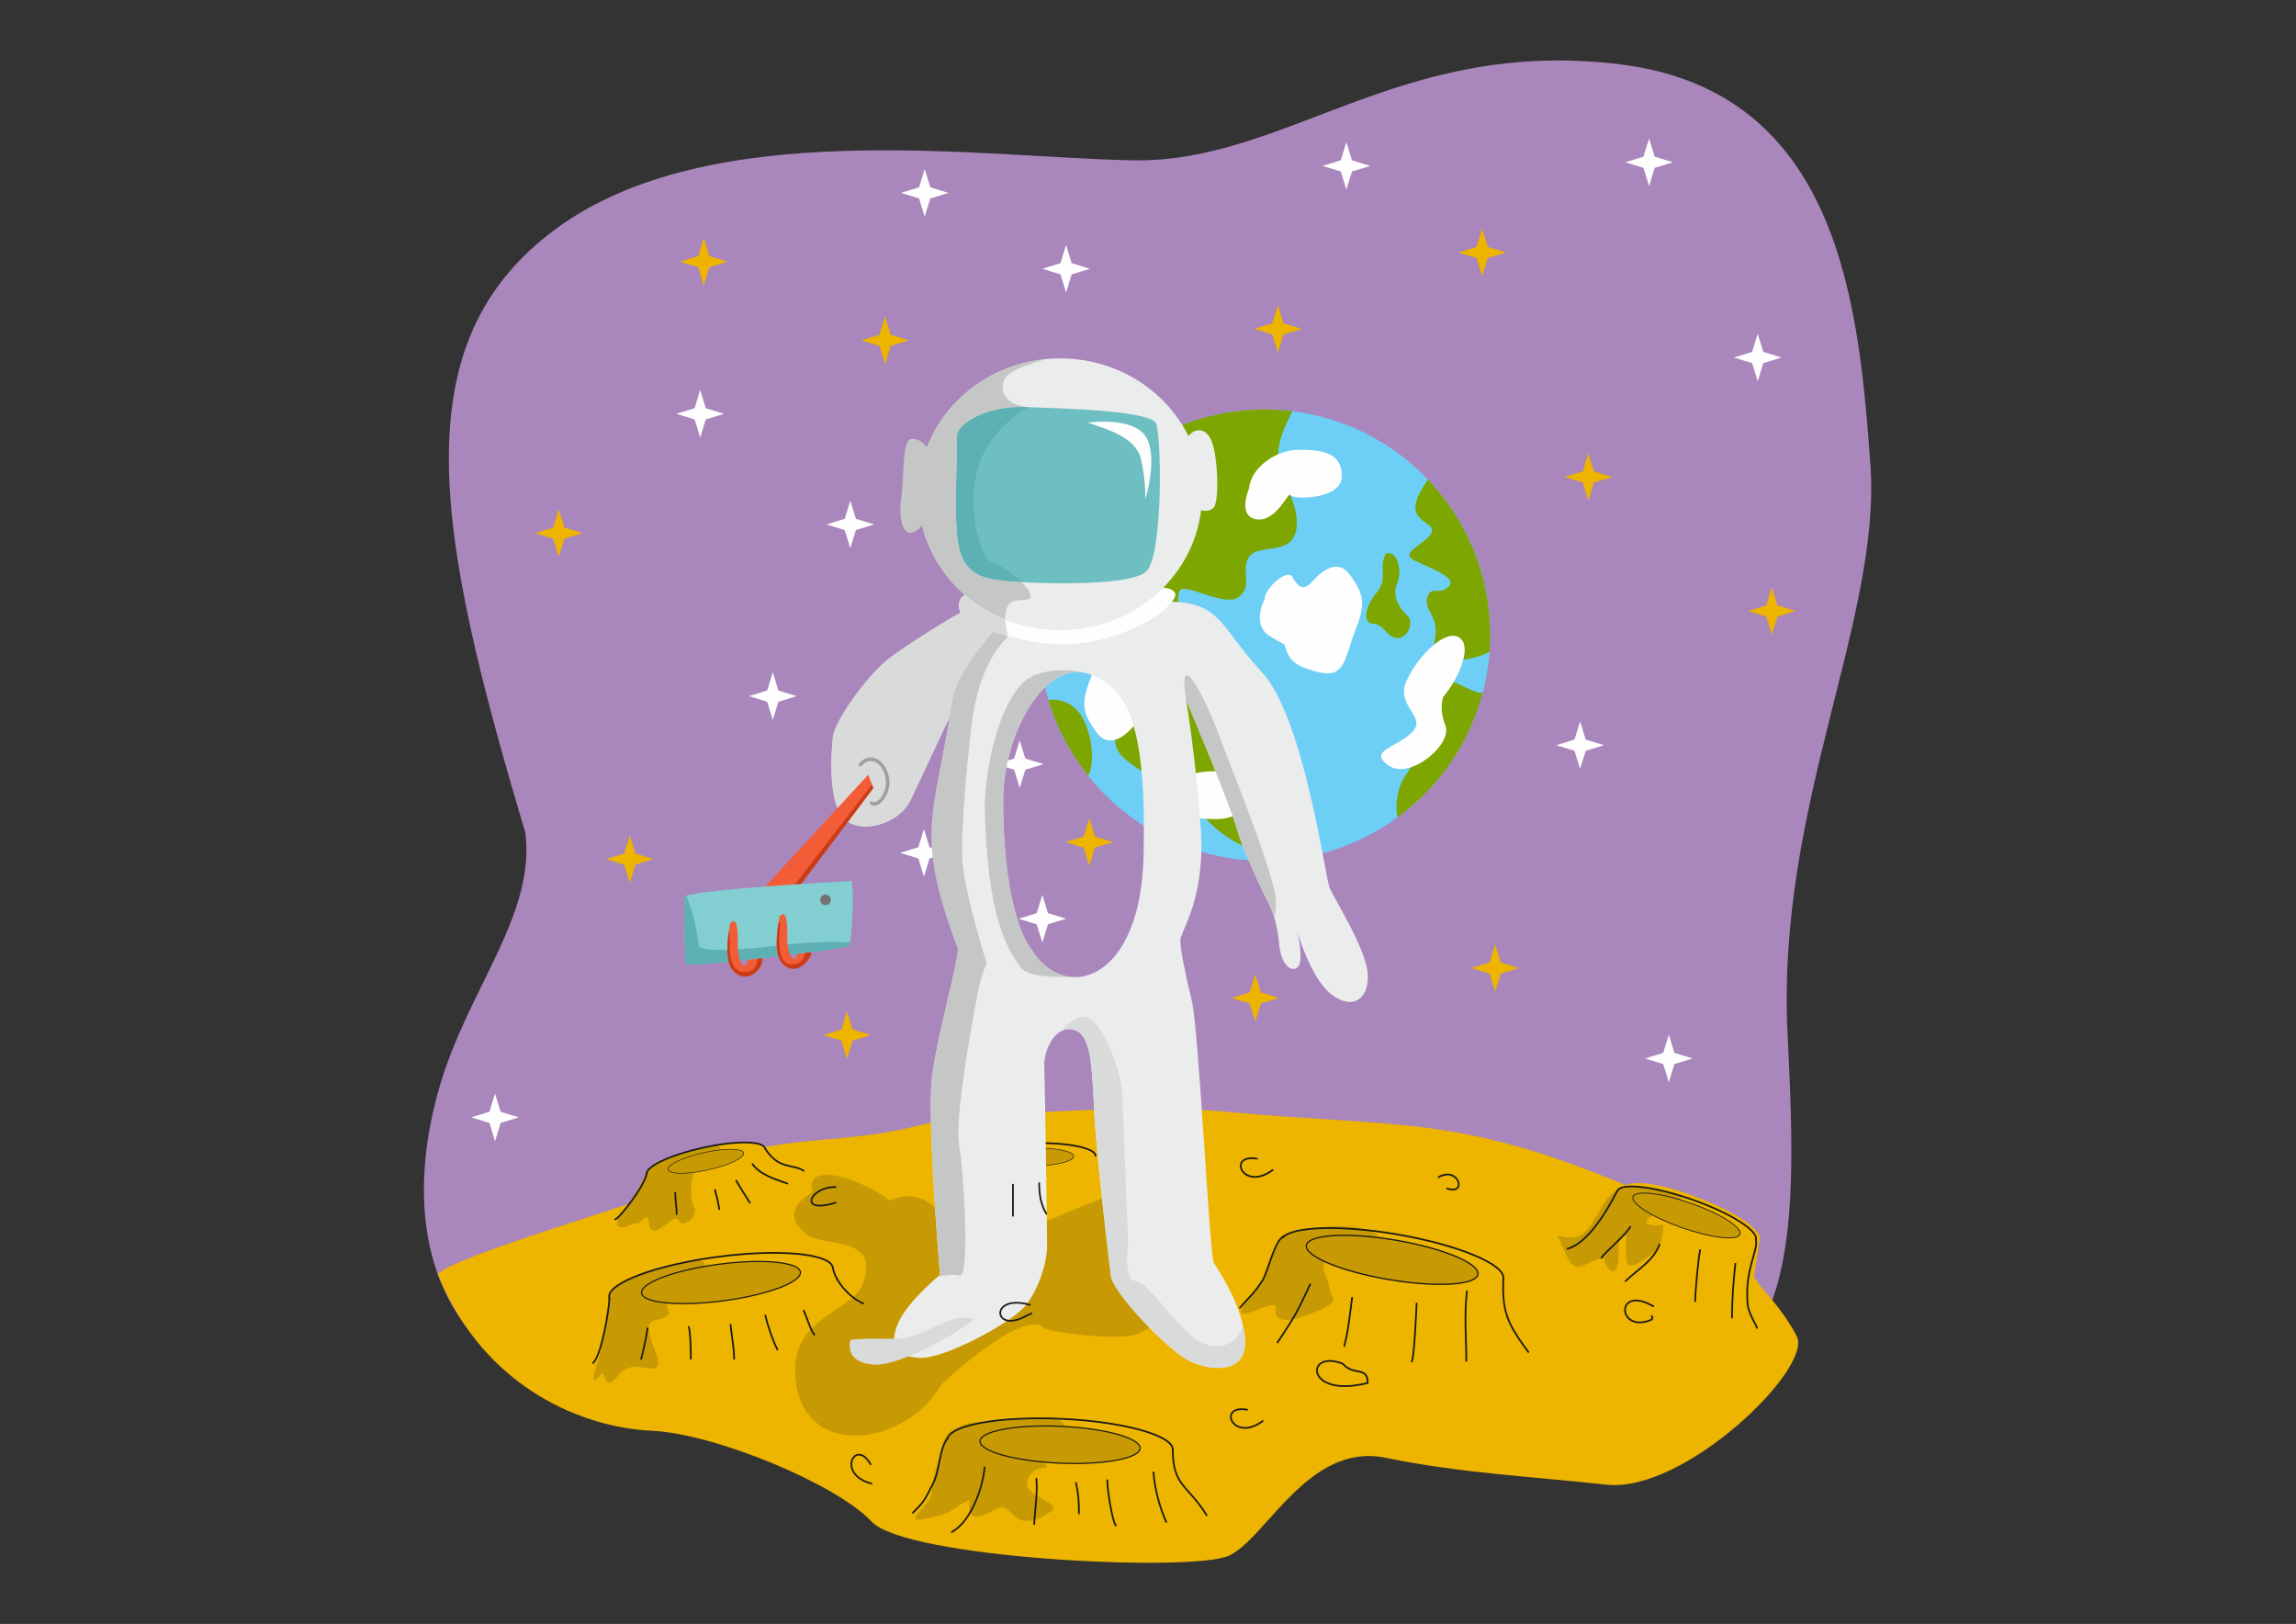<?xml version="1.0" encoding="UTF-8" standalone="no"?>
<!DOCTYPE svg PUBLIC "-//W3C//DTD SVG 1.1//EN" "http://www.w3.org/Graphics/SVG/1.1/DTD/svg11.dtd">
<svg width="100%" height="100%" viewBox="0 0 1588 1123" version="1.1" xmlns="http://www.w3.org/2000/svg" xmlns:xlink="http://www.w3.org/1999/xlink" xml:space="preserve" xmlns:serif="http://www.serif.com/" style="fill-rule:evenodd;clip-rule:evenodd;stroke-linecap:round;stroke-linejoin:round;stroke-miterlimit:22.926;">
    <rect x="0" y="0" width="1588" height="1123" fill="#333333" stroke="none"/>
    <path d="M363.338,575.792C370.585,633.223 323.341,683.816 303.564,753.061C279.845,836.114 290.057,935.995 406.273,972.226C554.081,1018.31 737.035,961.847 797.463,970.151C857.891,978.453 999.418,1022.04 1120.27,986.755C1241.13,951.472 1244.31,872.599 1236.36,714.856C1228.41,557.112 1301.56,428.426 1293.6,320.496C1285.65,212.566 1272.93,63.125 1120.27,44.445C967.614,25.766 889.693,112.939 783.15,110.863C676.607,108.788 490.555,79.731 384.01,158.603C277.466,237.475 301.319,368.235 363.337,575.791L363.338,575.792Z" style="fill:#a986bc;"/>
    <g>
        <path id="B" d="M435.556,577.606L439.429,590.214L452.038,594.087L439.429,597.961L435.556,610.569L431.683,597.961L419.074,594.087L431.683,590.214L435.556,577.606Z" style="fill:#edb400;"/>
        <path id="B1" serif:id="B" d="M386.485,352.205L390.359,364.813L402.967,368.686L390.359,372.56L386.485,385.168L382.612,372.56L370.004,368.686L382.612,364.813L386.485,352.205Z" style="fill:#edb400;"/>
        <path id="B2" serif:id="B" d="M585.824,699.306L589.697,711.915L602.306,715.788L589.697,719.661L585.824,732.27L581.951,719.661L569.342,715.788L581.951,711.915L585.824,699.306Z" style="fill:#edb400;"/>
        <path id="B3" serif:id="B" d="M612.164,218.9L616.037,231.509L628.645,235.382L616.037,239.255L612.164,251.864L608.29,239.255L595.682,235.382L608.29,231.509L612.164,218.9Z" style="fill:#edb400;"/>
        <path id="B4" serif:id="B" d="M814.71,314.341L818.584,326.949L831.192,330.823L818.584,334.696L814.71,347.304L810.837,334.696L798.229,330.823L810.837,326.949L814.71,314.341Z" style="fill:#edb400;"/>
        <path id="B5" serif:id="B" d="M1025.12,158.109L1029,170.718L1041.61,174.591L1029,178.464L1025.12,191.073L1021.25,178.464L1008.64,174.591L1021.25,170.718L1025.12,158.109Z" style="fill:#edb400;"/>
        <path id="B6" serif:id="B" d="M1098.56,313.342L1102.43,325.95L1115.04,329.824L1102.43,333.697L1098.56,346.305L1094.68,333.697L1082.07,329.824L1094.68,325.95L1098.56,313.342Z" style="fill:#edb400;"/>
        <path id="B7" serif:id="B" d="M486.781,164.486L490.654,177.095L503.262,180.968L490.654,184.841L486.781,197.45L482.907,184.841L470.299,180.968L482.907,177.095L486.781,164.486Z" style="fill:#edb400;"/>
        <path d="M1225.48,406.05L1229.35,418.659L1241.96,422.532L1229.35,426.405L1225.48,439.013L1221.61,426.405L1209,422.532L1221.61,418.659L1225.48,406.05Z" style="fill:#edb400;"/>
        <path id="B8" serif:id="B" d="M1034.12,652.974L1038,665.583L1050.6,669.456L1038,673.329L1034.12,685.938L1030.25,673.329L1017.64,669.456L1030.25,665.583L1034.12,652.974Z" style="fill:#edb400;"/>
        <path id="B9" serif:id="B" d="M883.855,210.936L887.728,223.544L900.336,227.418L887.728,231.291L883.855,243.899L879.981,231.291L867.373,227.418L879.981,223.544L883.855,210.936Z" style="fill:#edb400;"/>
        <path d="M302.808,881.221C310.552,869.812 447.607,829.895 462.159,822.989C476.712,816.082 478.046,807.372 478.046,807.372L494.252,792.115C501.774,791.437 522.675,787.602 528.684,793.19C568.489,786.209 595.781,788.386 634.91,778.412C665.818,770.533 787.745,763.225 847.552,768.761C968.913,779.993 1006.94,770.609 1124.53,819.594C1124.53,819.594 1134.93,812.74 1175.25,828.522C1215.57,844.302 1217.35,855.627 1217.35,855.627L1213.19,881.881C1212.3,885.87 1231.55,902.047 1242.73,924.13C1253.92,946.214 1165.1,1032.58 1111.13,1026.69C1057.15,1020.8 1011.03,1018.84 958.033,1008.04C905.04,997.247 875.598,1063.98 850.082,1075.76C824.566,1087.53 626.329,1077.72 602.777,1052.2C579.224,1026.69 494.825,991.358 450.663,989.395C406.501,987.433 335.825,962.527 302.807,881.221L302.808,881.221Z" style="fill:#edb400;"/>
    </g>
    <g>
        <path d="M674.391,799.758C676.997,794.909 694.682,790.951 715.709,790.511C738.817,790.029 757.64,793.943 757.751,799.253" style="fill:none;stroke:#1c1b17;stroke-width:1.18px;"/>
        <path d="M715.781,793.983C730.533,793.676 742.567,796.179 742.637,799.569C742.708,802.959 730.789,805.962 716.038,806.269C701.286,806.577 689.252,804.074 689.182,800.684C689.111,797.294 701.03,794.291 715.781,793.983Z" style="fill:#c79902;stroke:#1c1b17;stroke-width:0.4px;stroke-linecap:butt;stroke-miterlimit:4;"/>
    </g>
    <path d="M424.828,890.745C419.01,896.174 417.976,929.999 414.647,937.677C414.017,939.132 405.618,962.895 414.844,951.248C420.343,944.305 416.017,965.138 427.237,951.416C438.72,937.374 453.157,953.092 455.291,942.626C456.273,937.809 442.138,914.879 452.472,913.143C474.628,909.42 450.872,899.705 466.044,895.03C468.066,894.406 475.418,881.276 485.18,876.664C490.488,874.155 486.752,869.9 474.984,872.664C460.57,876.05 446.064,876.995 429.856,887.261C427.146,888.977 424.888,890.69 424.828,890.746L424.828,890.745ZM615.325,830.328C600.391,817.398 555.55,800.724 562.05,824.412C562.091,824.559 536.087,837.031 558.292,853.769C570.367,862.871 609.37,853.816 596.65,888.118C589.276,908.003 544.473,910.291 550.525,955.749C557.984,1011.76 629.616,997.178 650.794,957.795C651.532,956.423 709.191,902.891 722.827,918.877C723.66,919.852 775.24,929.258 789.561,921.232C831.994,897.452 848.371,866.593 807.309,829.572C778.612,803.7 712.127,864.936 671.402,853.125C650,846.918 644.227,817.714 615.324,830.329L615.325,830.328ZM460.116,801.741C457.257,800.839 449.143,806.771 447.804,809.608C444.708,816.165 435.128,834.297 429.999,838.131C427.696,839.852 426.23,845.1 427.195,847.986C432.162,849.641 432.272,848.519 437.829,846.227C442.333,844.369 437.067,849.687 445.189,842.771C452.207,836.796 443.615,860.098 460.176,847.047C473.669,836.413 466.098,848.926 474.876,845.428C477.888,844.228 482.396,839.185 479.762,834.262C477.204,829.479 476.856,812.823 481.831,807.337C487.034,801.596 484.211,796.555 490.951,797.768C497.936,799.026 502.385,790.875 491.56,792.209C485.615,792.943 460.844,801.338 460.118,801.225L460.118,801.741L460.116,801.741ZM680.317,983.621C670.619,982.232 650.94,988.611 652.014,1001.22C652.042,1001.55 643.984,1022.81 644.653,1030.66C645.464,1040.2 622.004,1053.96 639.788,1050.33C659.891,1046.23 654.044,1045.86 669.187,1037.62C673.96,1035.02 662.164,1058.48 688.562,1043.74C701.597,1036.46 698.778,1063.96 727.088,1045.02C737.251,1038.22 696.569,1034.03 715.184,1017.25C719.346,1013.49 732.982,1017.27 715.801,1008.75C702.022,1001.92 690.248,1002.72 688.688,1001.76C677.53,994.839 709.49,988.613 718.129,990.792C721.035,991.526 746.105,992.676 733.424,982.45C726.176,976.606 686.984,984.578 680.316,983.622L680.317,983.621ZM883.985,859.039C882.827,861.891 878.914,867.242 873.311,885.216C871.86,889.872 842.979,916.863 869.795,905.707C895.145,895.161 870.5,913.567 892.492,912.857C893.959,912.81 925.299,903.748 922.06,897.687C918.079,890.241 921.015,891.71 916.038,879.904C911.122,868.242 932.784,865.104 938.21,857.409C941.117,853.286 962.95,857.517 946.808,850.86C934.081,845.612 901.53,847.739 889.801,854.185C888.649,854.817 884.218,858.464 883.985,859.039L883.985,859.039ZM1150.18,846.792C1146.64,848.124 1129.26,847.791 1145.48,838.906C1145.67,838.802 1168.31,828.766 1161.77,826.723C1154.56,824.472 1141.84,822.23 1136.76,821.41C1134.18,820.993 1131.17,819.823 1122.42,821.606C1104.88,825.179 1104.17,858.267 1083.91,855.858C1074.09,854.691 1076.56,851.316 1081.9,864.69C1090.55,886.344 1096.51,870.142 1109.62,870.142C1109.62,877.076 1120.78,890.113 1119.43,861.311C1119.3,858.554 1121.38,854.442 1124.83,854.442C1124.83,873.939 1121.15,883.216 1143.35,866.54C1148.55,862.634 1150.67,853.513 1150.18,846.795L1150.18,846.792Z" style="fill:#c79902;"/>
    <circle cx="874.61" cy="439.213" r="156.038" style="fill:#6dcff6;"/>
    <g>
        <path id="B10" serif:id="B" d="M753.413,565.858L757.286,578.467L769.894,582.34L757.286,586.213L753.413,598.822L749.539,586.213L736.931,582.34L749.539,578.467L753.413,565.858Z" style="fill:#edb400;"/>
        <path id="B11" serif:id="B" d="M868.203,673.635L872.076,686.244L884.685,690.117L872.076,693.991L868.203,706.599L864.33,693.991L851.721,690.117L864.33,686.244L868.203,673.635Z" style="fill:#edb400;"/>
    </g>
    <g>
        <path id="B12" serif:id="B" d="M705.273,511.935L709.146,524.543L721.755,528.416L709.146,532.29L705.273,544.898L701.4,532.29L688.791,528.416L701.4,524.543L705.273,511.935Z" style="fill:#fefefe;"/>
        <path id="B13" serif:id="B" d="M639.029,573.27L642.903,585.879L655.511,589.752L642.903,593.625L639.029,606.234L635.156,593.625L622.548,589.752L635.156,585.879L639.029,573.27Z" style="fill:#fefefe;"/>
        <path id="B14" serif:id="B" d="M720.923,618.852L724.796,631.46L737.405,635.334L724.796,639.207L720.923,651.815L717.05,639.207L704.441,635.334L717.05,631.46L720.923,618.852Z" style="fill:#fefefe;"/>
    </g>
    <path d="M721.215,410.516C734.688,338.047 798.237,283.174 874.61,283.174C881.146,283.174 887.588,283.582 893.912,284.362C887.477,296.743 881.209,310.823 885.405,323.41C891.293,341.074 901.108,357.758 895.219,370.516C889.331,383.274 869.704,376.404 863.815,385.236C857.928,394.069 866.759,404.864 856.945,412.715C847.132,420.566 818.672,401.92 815.728,408.789C812.784,415.659 818.672,438.231 799.045,450.989C779.418,463.746 758.808,450.989 749.976,444.119C745.036,440.276 731.499,427.529 721.215,410.516ZM752.689,536.588C740.358,521.166 730.892,503.356 725.095,483.959C732.365,483.136 739.937,485.626 745.069,491.225C753.679,500.618 758.542,524.369 752.689,536.588L752.689,536.588ZM987.643,331.644C1014.29,359.636 1030.65,397.514 1030.65,439.212C1030.65,443.085 1030.5,446.957 1030.22,450.819C1020.01,456.308 1000.9,458.5 995.319,455.896C987.959,452.461 993.847,443.138 992.865,433.814C991.884,424.491 984.524,419.585 987.467,412.224C990.411,404.865 995.319,412.224 1002.19,405.355C1009.06,398.485 982.07,390.634 976.181,386.218C970.293,381.802 984.523,376.404 989.43,369.535C994.337,362.665 981.088,362.174 979.126,352.851C977.871,346.89 982.633,338.923 987.642,331.643L987.643,331.644ZM1025.51,479.037C1016.27,514.159 995.086,544.432 966.572,565.271C965.184,559.538 965.858,551.716 967.841,545.201C971.275,533.915 984.033,522.629 987.959,507.419C991.885,492.207 979.617,488.772 980.599,475.033C981.58,461.294 1001.7,469.635 1012.98,475.033C1018.87,477.85 1022.49,479.463 1025.51,479.037L1025.51,479.037ZM794.137,465.71C783.342,474.542 759.259,508.744 777.679,524.519C796.1,540.294 816.709,544.22 829.466,560.903C842.223,577.586 871.665,597.213 886.386,584.456C901.107,571.698 898.161,529.498 891.293,504.965C884.423,480.43 857.926,464.728 851.056,457.859C844.187,450.989 794.137,465.71 794.137,465.71L794.137,465.71ZM958.517,382.784C953.12,392.597 960.479,399.957 952.138,409.771C943.796,419.585 942.325,431.362 949.685,431.362C957.045,431.362 958.517,440.195 965.878,441.176C973.239,442.157 978.635,430.38 973.238,425.474C967.84,420.567 962.442,412.225 966.368,403.392C970.294,394.561 966.368,380.33 958.517,382.784Z" style="fill:#7da600;"/>
    <path d="M874.734,414.206C874.488,407.336 890.191,392.616 893.871,398.995C897.551,405.373 901.232,409.544 907.856,401.939C914.48,394.333 925.52,385.991 933.862,397.768C942.203,409.544 945.393,415.923 937.788,434.815C930.182,453.706 930.918,469.163 912.762,464.991C894.607,460.821 892.399,455.914 889.7,449.78C887.001,443.646 892.398,448.308 878.659,440.211C864.921,432.114 874.734,414.204 874.734,414.204L874.734,414.206ZM817.336,489.756C817.581,496.626 801.879,511.346 798.199,504.968C794.52,498.589 790.839,494.418 784.215,502.024C777.591,509.63 766.55,517.971 758.209,506.195C749.867,494.418 746.677,488.04 754.283,469.148C761.889,450.257 761.152,434.8 779.308,438.971C797.464,443.142 799.671,448.048 802.371,454.182C805.07,460.316 799.672,455.654 813.412,463.751C827.151,471.847 817.337,489.758 817.337,489.758L817.336,489.756ZM863.817,338.026C865.289,322.815 882.953,311.039 898.165,311.039C913.376,311.039 928.097,312.51 928.097,329.194C928.097,345.877 893.717,345.526 892.519,342.356C891.321,339.186 882.954,361.088 869.214,359.126C855.475,357.163 863.817,338.026 863.817,338.026L863.817,338.026ZM875.903,539.439C874.431,554.65 856.767,566.427 841.556,566.427C826.344,566.427 811.623,564.955 811.623,548.271C811.623,531.588 846.003,531.94 847.201,535.109C848.4,538.279 856.767,516.377 870.506,518.34C884.245,520.303 875.904,539.439 875.904,539.439L875.903,539.439ZM998.265,481.799C1007.59,471.003 1018.88,447.941 1009.55,441.072C1000.23,434.201 980.6,453.338 972.749,471.003C964.897,488.668 987.469,495.537 976.675,506.332C965.879,517.128 945.761,519.091 960.482,529.395C975.202,539.7 1004.64,514.674 999.737,501.917C994.83,489.159 998.265,481.799 998.265,481.799L998.265,481.799ZM741.455,395.668C732.132,406.463 720.846,429.525 730.169,436.395C739.492,443.264 759.12,424.127 766.972,406.463C774.823,388.798 752.251,381.929 763.046,371.133C773.841,360.338 793.959,358.376 779.238,348.071C764.518,337.767 735.076,362.792 739.984,375.55C744.891,388.307 741.456,395.668 741.456,395.668L741.455,395.668Z" style="fill:#fefefe;"/>
    <path d="M656.992,495.398C645.525,564.163 634.178,581.299 662.39,655.362C664.171,660.038 648.65,714.244 644.725,743.685C640.8,773.127 650.122,881.569 650.122,881.569C650.122,881.569 628.533,899.233 621.663,913.954C614.793,928.675 618.718,937.999 635.892,938.98C653.066,939.96 699.191,914.935 709.005,903.159C718.819,891.382 724.217,872.246 724.217,861.451C724.217,850.655 722.744,747.612 722.253,737.307C721.763,727.002 729.123,709.828 741.39,711.791C753.658,713.754 755.13,731.91 756.602,764.785C758.073,797.661 766.906,871.264 768.378,882.55C769.85,893.836 806.652,932.601 821.372,940.452C836.092,948.302 862.099,950.755 861.117,927.202C860.136,903.65 842.471,878.135 839.527,873.227C836.583,868.32 829.223,712.772 824.316,692.164C819.409,671.555 816.362,656.735 816.362,650.356C816.362,643.976 833.918,621.729 830.483,572.66C827.048,523.591 820.39,484.112 820.39,484.112C820.39,484.112 849.341,552.317 855.229,572.435C861.117,592.554 877.309,624.449 877.309,624.449C877.309,624.449 883.198,634.754 884.67,652.418C886.142,670.083 895.466,673.027 898.409,667.63C901.353,662.232 897.428,644.566 897.428,644.566C897.428,644.566 906.26,676.461 920.981,687.747C935.701,699.034 946.988,690.691 946.006,673.517C945.024,656.343 922.453,621.013 919.509,613.653C916.565,606.293 901.844,496.38 872.893,464.976C843.942,433.571 844.411,417.011 810.526,416.158C776.641,415.306 720.522,446.472 702.228,441.202C683.933,435.932 664.327,423.88 664.327,423.88C664.327,423.88 625.096,446.822 613.32,456.635C599.091,468.492 577.169,498.421 576.027,510.119C574.065,530.236 574.064,558.697 585.35,567.529C596.636,576.362 622.152,569.983 630.003,552.809L656.991,495.399L656.992,495.398ZM713.912,657.325C701.645,642.114 693.794,602.858 693.794,554.28C693.793,505.702 723.462,456.705 752.298,465.747C781.136,474.789 792.912,503.739 790.95,591.572C788.987,679.405 736.484,693.145 713.912,657.326L713.912,657.325Z" style="fill:#ebecec;"/>
    <path d="M656.992,495.398C658.246,475.176 666.106,462.003 686.541,436.998L688.909,437.708C676.552,433.835 667.312,429.38 665.579,426.456C665.091,425.633 664.673,424.771 664.328,423.88C663.983,422.988 625.097,446.821 613.321,456.634C599.092,468.491 577.169,498.42 576.028,510.119C574.514,525.644 574.168,546.139 579.276,558.746L600.563,535.635L603.998,544.958L586.433,568.302C598.191,575.96 622.394,569.455 630.004,552.809L656.992,495.399L656.992,495.398Z" style="fill:#d9dada;"/>
    <path d="M670.976,410.507C662.389,410.998 661.652,419.83 665.579,426.455C669.504,433.079 711.949,447.554 741.881,445.346C771.812,443.138 795.12,429.644 801.499,424.737C807.878,419.831 814.747,412.716 812.54,409.772C810.332,406.828 805.18,405.11 797.083,407.809C788.987,410.508 735.501,432.098 722.743,428.172C709.986,424.247 670.975,410.508 670.975,410.508L670.976,410.507Z" style="fill:#fefefe;"/>
    <ellipse cx="733.292" cy="341.812" rx="98.137" ry="93.967" style="fill:#ebecec;"/>
    <path d="M600.563,535.634L514.693,628.864L527.941,646.038L603.998,544.957L600.563,535.634Z" style="fill:#f25d37;"/>
    <path d="M547.196,620.448L603.998,544.957L603.085,542.48L544.8,618.157L547.196,620.448Z" style="fill:#c93c18;"/>
    <path d="M473.749,619.784C472.767,627.39 473.695,663.958 474.431,666.657C475.168,669.356 584.345,656.599 587.045,653.9C589.743,651.201 590.479,611.945 589.008,609.247C589.003,609.238 485.03,614.562 473.749,619.784Z" style="fill:#82ced1;"/>
    <path d="M473.749,619.784C472.767,627.39 473.695,663.958 474.431,666.657C475.168,669.356 584.345,656.599 587.045,653.9C587.332,653.612 587.596,652.908 587.839,651.881C579.548,651.193 563.771,651.1 544.748,653.253C518.872,656.182 483.771,659.647 483.28,653.513C482.868,648.371 479.181,628.401 474.529,619.477C474.239,619.579 473.97,619.682 473.748,619.784L473.749,619.784Z" style="fill:#5db0b3;"/>
    <g>
        <g>
            <path d="M421.456,897.765C421.397,897.563 421.355,897.36 421.328,897.154C420.028,887.336 453.602,874.793 496.318,869.137C539.034,863.481 574.716,866.853 576.016,876.671M655.423,994.555C658.175,985.173 692.658,979.286 733.999,981.142C777.045,983.074 811.58,992.661 811.135,1002.55M447.308,811.199C448.075,805.941 464.938,798.326 486.141,793.664C508.715,788.7 527.94,788.882 529.081,794.07" style="fill:none;stroke:#1c1b17;stroke-width:1.18px;"/>
            <path d="M928.76,943.075C902.58,932.617 902.527,967.481 945.933,956.323C945.933,944.475 935.877,951.616 928.76,943.075Z" style="fill:none;stroke:#1c1b17;stroke-width:1.18px;stroke-linecap:butt;"/>
            <path d="M1143.48,903.261C1116.89,888.142 1118.59,922.013 1141.51,912.907C1142.66,912.449 1143.39,911.53 1142.49,910.131M995.002,814.024C1008.88,806.131 1015.05,826.776 1000.89,821.874M869.386,801.266C848.416,797.584 859.589,824.415 880.182,809.117M862.537,974.832C841.567,971.15 852.74,997.982 873.332,982.683M602.113,1012.61C591.793,993.988 577.95,1019.55 602.795,1025.94M712.366,902.347C683.84,894.236 686.811,923.257 710.151,909.721C712.865,908.148 710.705,909.906 713.347,908.235M577.918,820.893C560.611,820.399 551.077,839.957 577.918,831.689M447.309,811.2C446.302,819.596 428.635,842.385 425.436,843.22M467.022,824.818C467.022,829.868 468.112,835.956 468.003,839.539M494.501,822.856C495.771,827.435 496.754,831.42 497.445,836.104M509.221,816.477C509.997,818.221 518.446,831.265 518.544,831.688M520.507,804.945C525.401,812.185 535.759,815.332 544.551,818.439M529.082,794.071C538.628,809.227 548.353,804.618 555.837,809.607M421.456,897.766C421.456,904.918 415.952,937.901 410.102,942.584M447.886,918.539C447.126,924.32 445.021,933.906 443.47,939.639M476.345,917.558C477.534,920.305 477.817,935.59 477.817,939.639M505.296,916.086C505.889,923.205 507.75,932.036 507.75,939.639M529.339,909.707C531.159,917.259 534.233,926.364 537.681,933.26M555.836,906.273C558.06,910.85 560.467,919.526 563.197,922.956M576.016,876.672C577.853,886.782 588.372,897.747 597.055,901.367M655.425,994.555C649.364,1002.09 650.299,1016.47 645.143,1026.32C639.425,1037.24 640.153,1037.37 631.403,1046.12M811.138,1002.56C811.138,1028 821.964,1027.12 834.548,1047.84M797.746,1018.15C798.849,1030.4 801.751,1041.17 806.579,1052.5M765.851,1023.55C765.707,1028.9 769.069,1051.35 771.739,1054.95M744.262,1025.51C745.974,1034.33 746.224,1037.73 746.224,1046.61M716.783,1022.57C717.791,1033.07 715.613,1044.83 715.311,1053.97M680.962,1014.71C679.774,1028.98 671.604,1052.14 658.391,1059.37M888.31,854.713C881.578,857.05 877.321,878.636 873.312,885.215C867.981,893.961 863.232,897.63 857.609,904.31M1039.78,884.251C1038.73,907.577 1042.89,915.655 1057.07,934.978M1014.57,892.964C1012.6,911.127 1014.14,924.338 1014.14,941.111M979.791,901.366C979.786,901.443 978.148,940.521 976.356,941.602M935.138,897.44C933.609,909.038 932.685,919.735 929.74,930.807M906.187,888.117C896.749,908.324 895.768,909.854 883.616,928.353M1214.37,857.326C1216.51,863.991 1206.52,877.605 1208.74,901.789C1209.37,908.698 1215.16,916.855 1215.16,918.327M1200.26,873.876C1198.84,886.397 1197.94,898.548 1197.94,911.112M1175.86,864.497C1174.68,869.262 1172.43,893.866 1172.43,899.826M1127.53,848.426C1123.93,854.747 1109.67,866.089 1107.65,869.894M700.592,819.177L700.592,840.767M718.747,818.196C718.747,825.689 719.755,832.716 723.654,839.295" style="fill:none;stroke:#1c1b17;stroke-width:1.18px;"/>
        </g>
        <g>
            <path d="M1169.4,832.028C1189.82,839.18 1205.06,848.796 1203.42,853.489C1201.77,858.181 1183.86,856.185 1163.45,849.033C1143.03,841.882 1127.79,832.266 1129.43,827.573C1131.07,822.88 1148.99,824.877 1169.4,832.028Z" style="fill:#c79902;stroke:#1c1b17;stroke-width:0.58px;stroke-linecap:butt;stroke-miterlimit:4;"/>
            <path d="M965.172,857.571C997.923,863.122 1023.48,873.741 1022.2,881.268C1020.93,888.795 993.299,890.399 960.548,884.848C927.797,879.296 902.243,868.678 903.519,861.151C904.794,853.623 932.42,852.019 965.172,857.571Z" style="fill:#c79902;stroke:#1c1b17;stroke-width:0.89px;stroke-linecap:butt;stroke-miterlimit:4;"/>
            <path d="M733.765,986.329C764.332,987.7 788.892,994.517 788.577,1001.54C788.262,1008.57 763.189,1013.16 732.623,1011.79C702.056,1010.42 677.496,1003.6 677.811,996.573C678.126,989.548 703.198,984.957 733.765,986.329Z" style="fill:#c79902;stroke:#1c1b17;stroke-width:0.82px;stroke-linecap:butt;stroke-miterlimit:4;"/>
            <path d="M496.999,874.283C527.328,870.265 552.702,872.663 553.625,879.634C554.548,886.604 530.674,895.525 500.345,899.543C470.016,903.56 444.642,901.163 443.719,894.192C442.796,887.222 466.67,878.3 496.999,874.283Z" style="fill:#c79902;stroke:#1c1b17;stroke-width:0.82px;stroke-linecap:butt;stroke-miterlimit:4;"/>
            <path d="M486.888,797.056C501.297,793.887 513.586,794.002 514.314,797.314C515.043,800.625 503.936,805.887 489.527,809.056C475.119,812.225 462.829,812.11 462.101,808.798C461.373,805.487 472.479,800.225 486.888,797.056Z" style="fill:#c79902;stroke:#1c1b17;stroke-width:0.4px;stroke-linecap:butt;stroke-miterlimit:4;"/>
        </g>
        <g>
            <path d="M1118.48,823.74C1120.61,817.655 1143.8,820.239 1170.28,829.514C1196.76,838.788 1216.5,851.24 1214.37,857.326M887.181,855.751C894.172,848.002 927.67,847.057 965.859,853.531C1008.34,860.734 1041.44,874.488 1039.78,884.251" style="fill:none;stroke:#1c1b17;stroke-width:1.18px;"/>
            <path d="M1118.48,823.741C1117.87,824.272 1101.88,858.939 1084.1,863.516M1147.86,860.504C1143.35,872.044 1133.97,876.783 1124.31,885.869" style="fill:none;stroke:#1c1b17;stroke-width:1.18px;"/>
        </g>
    </g>
    <path d="M661.639,302.549C662.621,316.288 659.676,347.692 662.13,371.736C664.583,395.78 677.831,399.215 690.099,401.177C702.366,403.14 781.858,407.065 793.143,394.798C804.429,382.53 803.448,301.567 799.522,292.735C795.597,283.902 734.261,282.43 708.745,281.449C683.23,280.468 661.148,292.735 661.639,302.548L661.639,302.549Z" style="fill:#6ebfc2;"/>
    <path d="M822.021,301.613C825.528,296.661 833.38,294.697 837.796,304.511C842.212,314.326 843.684,346.711 839.268,351.127C834.852,355.542 825.528,353.09 824.547,344.257C823.566,335.425 822.021,301.613 822.021,301.613Z" style="fill:#ebecec;"/>
    <path d="M752.416,292.244C766.647,297.151 785.783,302.548 789.218,317.76C792.653,332.972 792.162,345.239 792.162,345.239C792.162,345.239 801.421,315.517 792.285,301.691C783.15,287.865 752.416,292.245 752.416,292.245L752.416,292.244Z" style="fill:#fefefe;"/>
    <circle cx="570.987" cy="622.232" r="3.68" style="fill:#727271;"/>
    <path d="M504.879,638.678C503.897,646.038 500.261,664.321 507.332,671.554C517.16,681.607 528.669,669.178 527.042,662.641L517.153,663.734C517.153,663.734 517.392,667.384 515.183,667.874C512.975,668.365 510.277,662.231 510.277,653.89C510.277,645.548 510.522,632.545 504.879,638.678L504.879,638.678Z" style="fill:#f25d37;"/>
    <path d="M504.183,643.489C502.946,652.162 501.512,665.601 507.332,671.555C517.16,681.607 528.669,669.179 527.042,662.641L524.196,662.955C523.537,666.93 521.7,670.819 518.179,671.763C506.715,674.84 504.545,662.255 504.808,653.731C504.94,649.406 504.713,645.733 504.183,643.489L504.183,643.489Z" style="fill:#c93c18;"/>
    <path d="M539.105,633.771C538.123,641.13 534.163,659.745 541.558,666.647C552.19,676.57 562.207,660.97 560.975,658.45L551.326,659.718C551.326,659.718 551.617,662.476 549.409,662.966C547.201,663.457 544.503,657.323 544.503,648.981C544.503,640.64 544.748,627.636 539.105,633.769L539.105,633.771Z" style="fill:#f25d37;"/>
    <path d="M538.597,637.196C537.28,645.813 535.132,660.651 541.558,666.647C552.19,676.57 562.207,660.97 560.975,658.45L557.052,658.966C556.381,659.836 556.579,660.28 555.901,662.316C555.222,664.354 551.802,667.074 547.19,666.855C535.385,666.294 540.026,641.239 539.401,638.518C539.245,637.84 538.949,637.43 538.596,637.195L538.597,637.196Z" style="fill:#c93c18;"/>
    <path d="M677.832,319.232C688.136,292.735 711.649,281.559 711.649,281.559C711.649,281.559 711.628,281.558 711.587,281.556L708.745,281.45C683.23,280.468 661.148,292.735 661.639,302.549C662.621,316.288 659.676,347.692 662.13,371.736C664.583,395.78 677.831,399.215 690.099,401.177C692.816,401.612 698.826,402.143 706.664,402.573C700.625,396.768 694.708,392.254 685.742,388.586C676.777,384.918 667.527,345.73 677.831,319.232L677.832,319.232Z" style="fill:#5db0b3;"/>
    <path d="M711.587,281.556C710.39,281.502 692.586,280.464 693.534,266.238C694.208,256.126 711.091,252.497 723.026,248.353C685.153,252.122 653.681,276.516 641.072,309.599L641.12,309.677C638.602,305.587 634.794,303.18 630.234,303.53C623.855,304.021 625.328,330.027 623.365,343.766C621.402,357.506 623.923,370.347 631.216,368.301C633.593,367.634 635.829,365.627 637.763,363.021L637.688,363.122C642.27,382.042 652.819,398.77 667.335,411.392C675.483,418.477 684.881,424.27 695.176,428.428C695.099,425.792 695.451,422.667 696.805,419.5C700.293,411.345 714.633,418.351 712.67,410.991C712.004,408.495 709.76,405.549 706.664,402.572C698.826,402.142 692.815,401.611 690.099,401.177C677.831,399.214 664.583,395.779 662.13,371.735C659.676,347.691 662.621,316.288 661.639,302.548C661.148,292.735 683.23,280.468 708.745,281.449L711.587,281.556L711.587,281.556ZM641.168,309.755C641.274,309.931 641.379,310.108 641.48,310.288L641.168,309.755Z" style="fill:#c5c6c6;"/>
    <path d="M695.176,428.428C684.882,424.27 675.484,418.478 667.335,411.393C663.035,413.496 662.41,418.91 664.328,423.879C667.373,431.77 673.517,433.134 681.759,436.19C683.36,436.784 697.019,440.571 696.86,439.801C696.575,438.418 695.402,428.518 695.177,428.428L695.176,428.428ZM605.148,943.689C620.567,944.57 659.317,924.491 674.181,911.855C669.607,910.974 662.483,910.539 655.185,913.749C642.918,919.147 636.048,922.582 627.706,925.035C621.533,926.851 601.925,924.636 588.169,926.543C586.051,936.665 591.28,942.897 605.148,943.689L605.148,943.689ZM776.185,755.901C774.529,738.701 765.681,716.607 756.833,706.876C747.019,696.081 734.324,712.852 734.324,712.852C736.444,711.812 738.809,711.377 741.391,711.79C752.594,713.583 754.794,728.878 756.212,756.554L756.603,764.784C757.613,787.367 760.441,813.015 762.978,836.257L768.379,882.549C769.257,889.282 782.707,905.793 796.544,919.688C805.901,929.084 815.434,937.283 821.373,940.451C836.094,948.301 862.1,950.754 861.119,927.202C860.968,923.582 860.423,919.917 859.599,916.287C855.883,932.858 836.816,935.045 824.549,924.25C822.532,922.475 820.211,920.211 817.707,917.662C804.975,904.707 792.273,886.337 785.517,885.887C778.762,885.437 779.205,868.534 779.897,864.386C780.588,860.238 779.797,847.27 779.064,829.515L776.462,761.343C776.462,759.603 776.367,757.782 776.185,755.902L776.185,755.901Z" style="fill:#d9dada;"/>
    <path d="M663.994,764.057C666.918,735.329 674.37,697.02 676.115,687.249C678.569,673.51 682.494,666.15 682.494,666.15C682.494,666.15 667.773,619.534 665.811,597.454C663.849,575.373 670.11,515.984 672.191,499.807C678.053,454.218 697.165,441.4 696.905,440.009L686.542,436.998C666.107,462.003 658.248,475.176 656.993,495.398C645.525,564.163 632.953,578.109 662.39,655.362C664.172,660.038 648.651,714.244 644.726,743.685C643.972,749.337 643.707,757.901 643.77,768.05C643.875,784.893 644.885,806.104 646.07,825.619L650.123,881.569C650.123,881.569 649.623,881.978 648.751,882.723C654.113,881.609 660.131,881.256 663.849,882.052C668.485,883.046 668.205,850.965 666.477,823.664C665.644,810.511 664.475,798.467 663.358,791.766C662.366,785.813 662.806,775.726 663.994,764.058L663.994,764.057ZM882.45,622.969C882.303,617.829 879.52,607.639 875.456,595.249L873.195,588.511C863.504,560.188 848.919,523.903 843.195,508.639C834.362,485.086 825.039,467.911 821.114,466.93C817.189,465.949 820.391,484.112 820.391,484.112C820.391,484.112 849.342,552.317 855.229,572.435C856.342,576.239 857.824,580.463 859.495,584.813L863.573,594.867C870.115,610.276 877.31,624.449 877.31,624.449C877.31,624.449 879.298,627.927 881.252,634.308C882.07,631.206 882.581,627.606 882.449,622.969L882.45,622.969ZM741.038,675.611C730.462,674.983 721.06,668.557 713.912,657.325C701.645,642.114 693.794,602.858 693.794,554.28C693.793,522.864 706.202,491.272 722.77,475.318C730.967,467.423 740.182,463.358 749.416,465.034C739.133,462.747 728.815,463.112 720.73,465.224C716.119,466.428 712.234,468.201 709.495,470.373C695.265,481.659 682.998,516.498 681.035,555.753C682.507,634.262 696.505,656.77 706.551,669.592C710.918,675.167 727.667,675.861 741.038,675.61L741.038,675.611Z" style="fill:#c5c6c6;"/>
    <path d="M594.968,528.872C601.347,521.02 610.96,525.83 613.535,536.993C616.111,548.155 607.068,558.567 602.819,555.369" style="fill:none;stroke:#9d9e9e;stroke-width:2.37px;"/>
    <g>
        <path id="B15" serif:id="B" d="M534.483,464.905L538.356,477.513L550.964,481.387L538.356,485.26L534.483,497.869L530.609,485.26L518.001,481.387L530.609,477.513L534.483,464.905Z" style="fill:#fefefe;"/>
        <path id="B16" serif:id="B" d="M588.094,346.177L591.968,358.785L604.576,362.659L591.968,366.532L588.094,379.14L584.221,366.532L571.613,362.659L584.221,358.785L588.094,346.177Z" style="fill:#fefefe;"/>
        <path id="B17" serif:id="B" d="M484.276,269.674L488.15,282.282L500.758,286.156L488.15,290.029L484.276,302.637L480.403,290.029L467.795,286.156L480.403,282.282L484.276,269.674Z" style="fill:#fefefe;"/>
        <path id="B18" serif:id="B" d="M639.553,116.902L643.426,129.51L656.035,133.384L643.426,137.257L639.553,149.865L635.68,137.257L623.071,133.384L635.68,129.51L639.553,116.902Z" style="fill:#fefefe;"/>
        <path id="B19" serif:id="B" d="M931.207,98.236L935.08,110.844L947.688,114.717L935.08,118.591L931.207,131.199L927.333,118.591L914.725,114.717L927.333,110.844L931.207,98.236Z" style="fill:#fefefe;"/>
        <path d="M1140.56,95.73L1144.43,108.338L1157.04,112.211L1144.43,116.085L1140.56,128.693L1136.69,116.085L1124.08,112.211L1136.69,108.338L1140.56,95.73Z" style="fill:#fefefe;"/>
        <path id="B20" serif:id="B" d="M1215.7,230.738L1219.57,243.347L1232.18,247.22L1219.57,251.093L1215.7,263.702L1211.82,251.093L1199.21,247.22L1211.82,243.347L1215.7,230.738Z" style="fill:#fefefe;"/>
        <path id="B21" serif:id="B" d="M342.368,756.198L346.242,768.806L358.85,772.679L346.242,776.553L342.368,789.161L338.495,776.553L325.887,772.679L338.495,768.806L342.368,756.198Z" style="fill:#fefefe;"/>
        <path id="B22" serif:id="B" d="M1092.86,498.833L1096.74,511.441L1109.34,515.314L1096.74,519.188L1092.86,531.796L1088.99,519.188L1076.38,515.314L1088.99,511.441L1092.86,498.833Z" style="fill:#fefefe;"/>
        <path id="B23" serif:id="B" d="M1154.22,715.469L1158.09,728.077L1170.7,731.951L1158.09,735.824L1154.22,748.432L1150.35,735.824L1137.74,731.951L1150.35,728.077L1154.22,715.469Z" style="fill:#fefefe;"/>
        <path id="B24" serif:id="B" d="M737.345,169.379L741.218,181.988L753.826,185.861L741.218,189.734L737.345,202.343L733.471,189.734L720.863,185.861L733.471,181.988L737.345,169.379Z" style="fill:#fefefe;"/>
    </g>
</svg>
